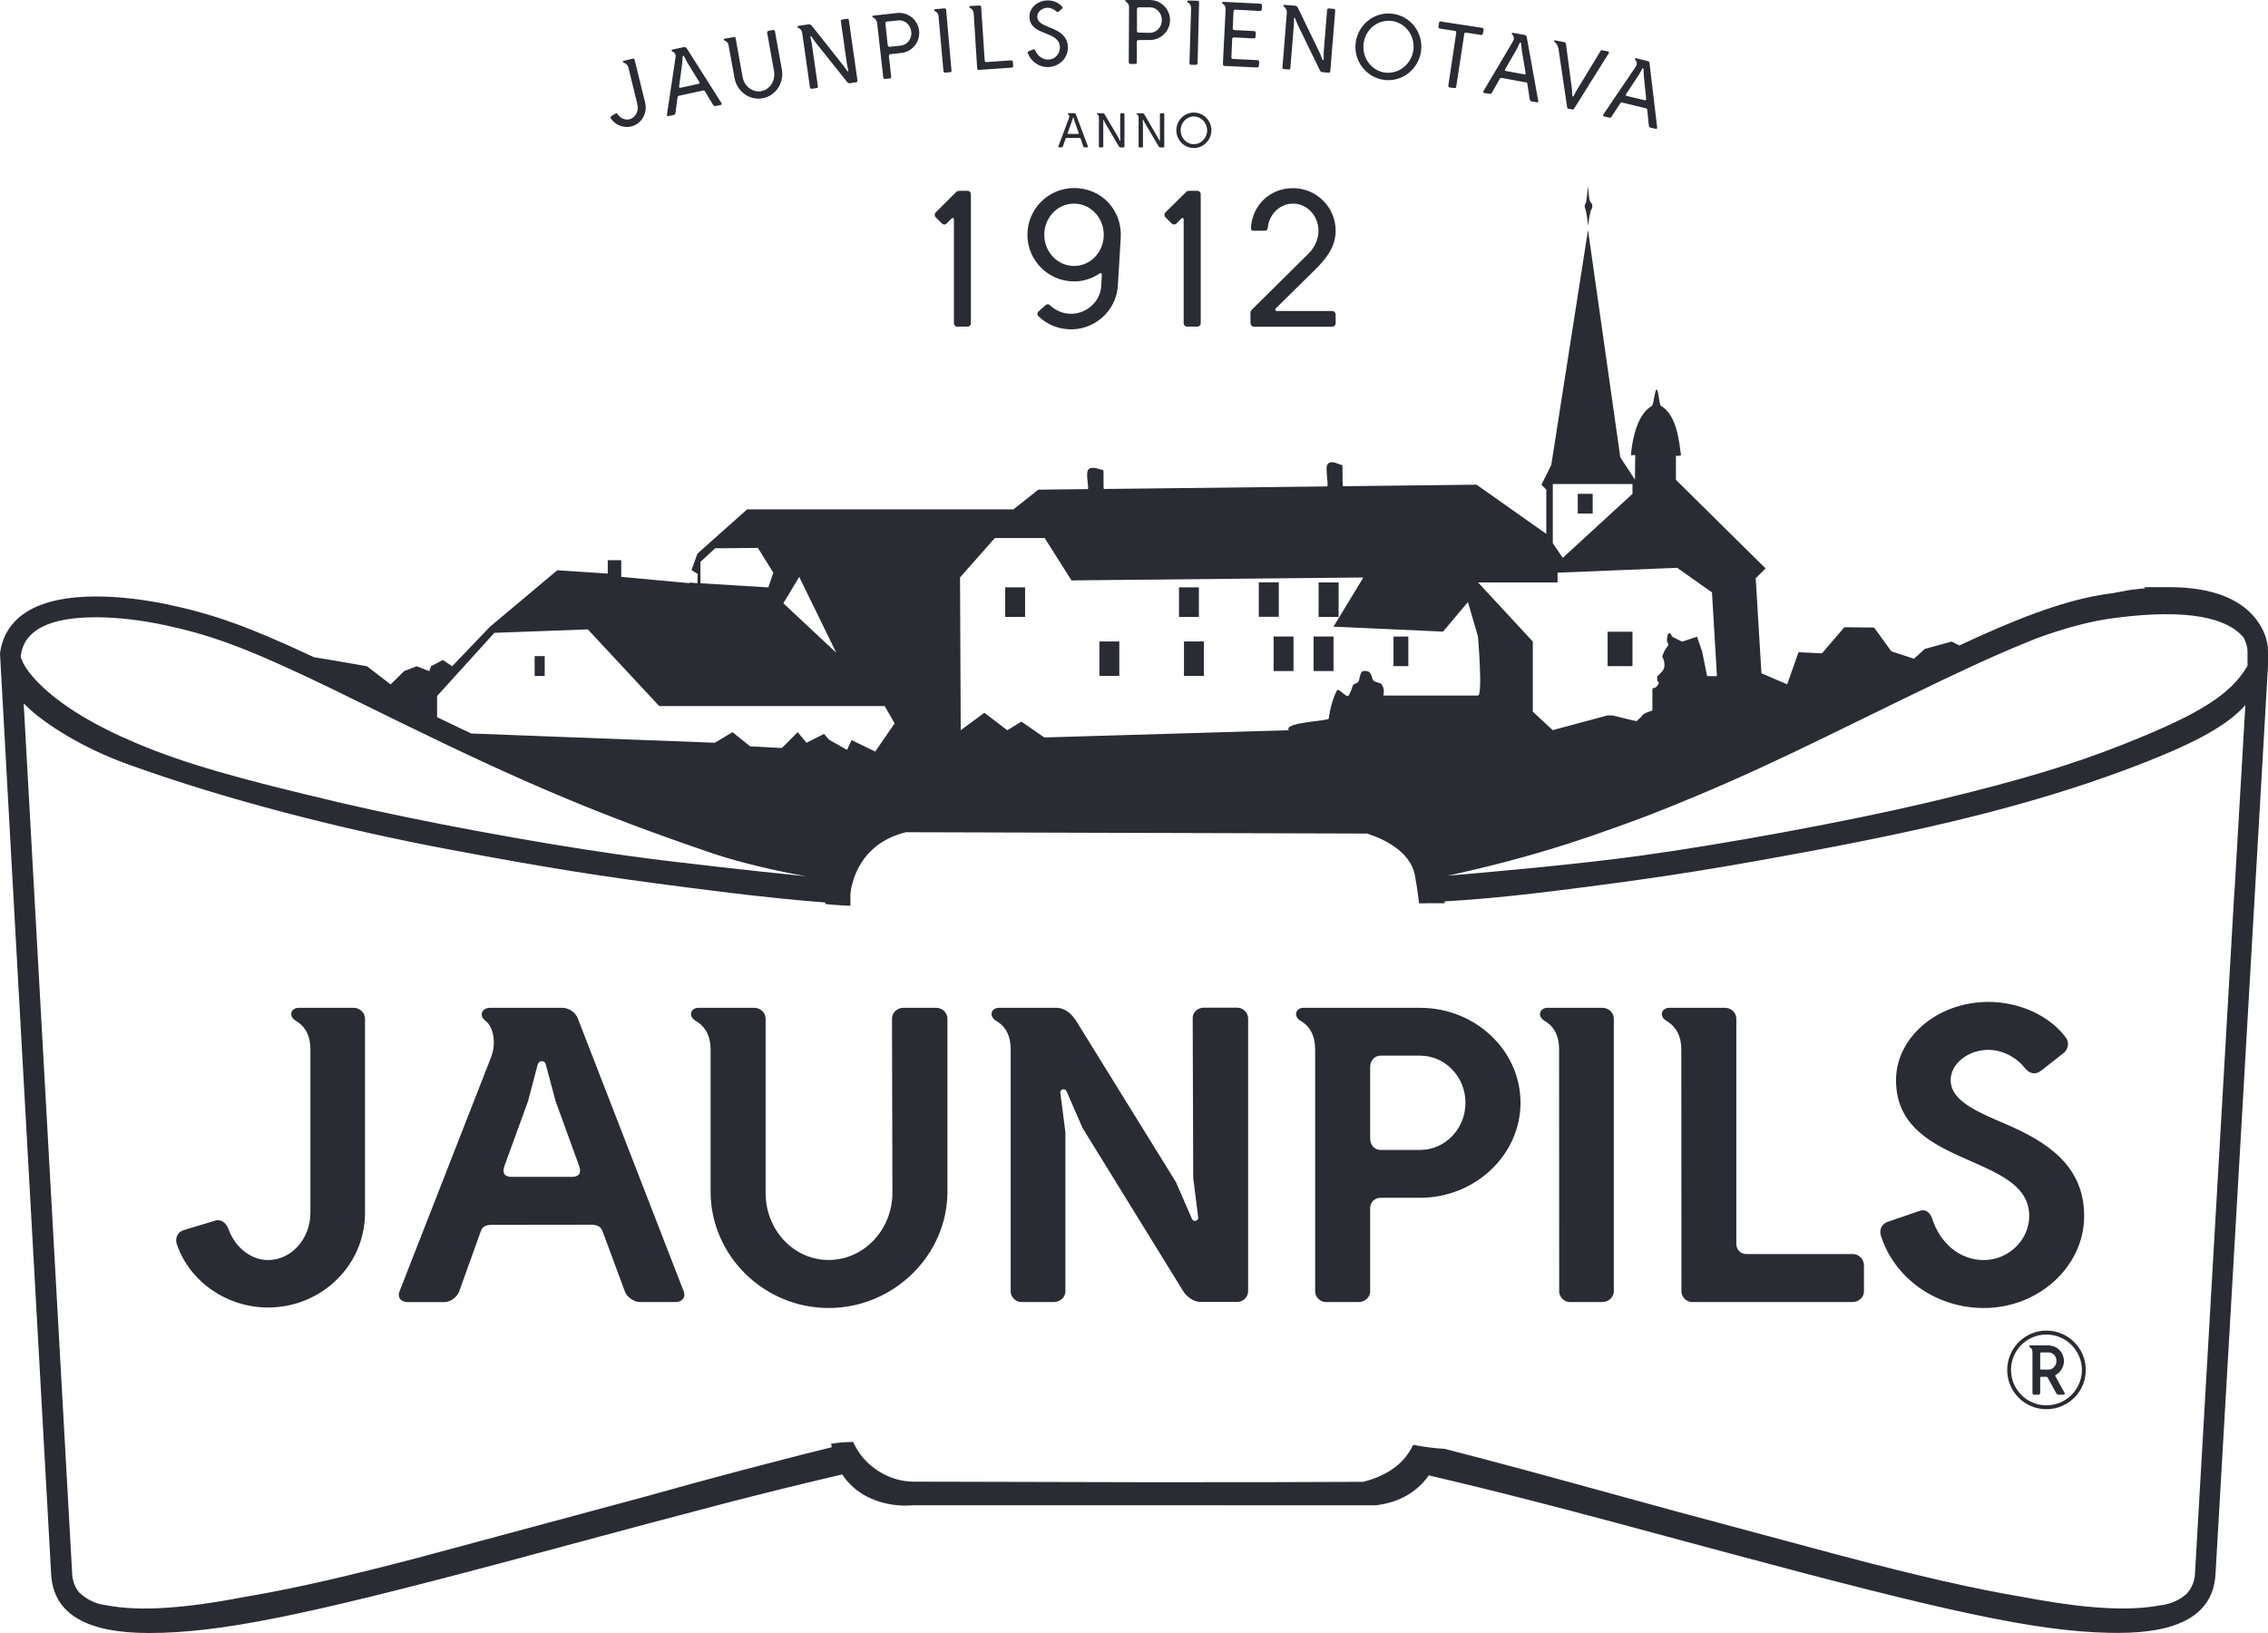 <?xml version="1.0" encoding="UTF-8"?>
<svg width="100px" height="72px" viewBox="0 0 100 72" version="1.1" xmlns="http://www.w3.org/2000/svg" xmlns:xlink="http://www.w3.org/1999/xlink">
    <title>partners-logo-jaunpils-pienotava</title>
    <g id="Design" stroke="none" stroke-width="1" fill="none" fill-rule="evenodd">
        <g id="Group-16" transform="translate(-30, -413)" fill="#292C33">
            <g id="Client-1" transform="translate(0, 369)">
                <path d="M100.018,54.143 L101.442,64.162 L102.087,65.147 L102.1,64.063 L101.912,64.072 L101.934,63.837 C101.991,63.354 102.189,62.265 102.83,61.9 C102.919,61.846 102.959,61.169 103.044,61.174 C103.134,61.178 103.156,61.917 103.246,61.9 C103.962,62.33 104.043,63.566 104.119,64.072 C103.92,64.136 103.898,64.086 103.895,64.074 L103.895,65.156 L107.847,69.062 L107.413,69.496 L107.664,73.685 L108.801,74.173 L109.298,72.757 L110.332,72.807 L111.321,71.655 L112.632,71.669 L113.393,72.717 L114.392,73.044 L114.871,72.61 L116.052,72.287 L116.392,72.46 L116.487,72.415 L117.157,72.106 C119.671,70.965 121.548,70.339 123.206,70.147 C123.263,70.124 123.304,70.12 123.313,70.124 L123.778,70.036 C123.844,70.024 123.902,70.015 123.959,70.007 L124.042,69.996 C124.158,69.982 124.272,69.97 124.384,69.958 L124.609,69.939 L124.506,69.887 L125.622,69.887 C127.482,69.887 128.709,70.379 129.408,71.217 C129.848,71.746 130,72.293 130,72.699 L130,73.359 L127.681,113.477 C127.546,115.179 126.097,115.996 123.38,115.996 L122.975,115.991 C119.746,115.923 115.715,115.028 106.332,112.508 L101.205,111.128 C98.661,110.449 96.77,109.96 94.969,109.52 L93.777,109.234 L92.999,109.051 L92.912,109.168 C92.433,109.777 91.758,110.192 90.856,110.341 L90.659,110.37 L70.246,110.368 L70.162,110.375 C69.636,110.408 69.013,110.337 68.41,110.073 C67.937,109.866 67.534,109.557 67.224,109.136 L67.136,109.008 L65.843,109.314 L64.488,109.643 C62.811,110.057 61.014,110.525 58.581,111.174 L52.064,112.924 C43.388,115.232 39.684,116 36.564,116 C33.846,116 32.393,115.183 32.259,113.475 L30.58,83.303 L30,72.808 C30.222,71.15 31.707,70.299 34.223,70.299 C35.298,70.299 36.396,70.442 37.411,70.654 C39.388,71.073 40.945,71.617 43.847,72.979 L44.447,73.075 L46.183,73.376 L47.222,74.177 L47.817,73.591 L48.372,73.376 L48.927,73.591 L49.003,73.376 L49.523,73.098 L49.935,73.376 L51.604,71.633 L54.572,69.143 L56.797,69.29 L56.797,68.699 L57.392,68.699 L57.392,69.434 L60.382,69.711 L60.431,69.685 L60.749,69.716 L60.762,69.304 L60.489,69.138 L60.749,68.412 L62.942,66.459 L74.683,66.459 L75.78,65.59 L77.955,65.564 C78.041,65.564 77.857,64.928 77.973,64.722 C78.103,64.506 78.533,64.722 78.636,64.722 C78.69,64.722 78.622,65.559 78.681,65.559 L88.515,65.447 C88.591,65.447 88.434,64.659 88.515,64.502 C88.662,64.224 89.052,64.502 89.177,64.502 C89.189,64.502 89.193,64.599 89.194,64.73 L89.196,65.165 C89.197,65.319 89.2,65.438 89.213,65.438 L95.104,65.371 L98.179,67.539 L98.179,65.586 L97.964,65.371 L98.398,64.502 L100.018,54.143 Z M31.125,75.093 L31.044,75.009 L33.184,113.424 C33.206,113.741 33.32,114.012 33.501,114.224 C33.836,114.53 34.226,114.726 34.712,114.779 C36.145,115.058 38.147,114.918 40.729,114.419 L41.275,114.325 C43.216,113.98 45.486,113.455 48.412,112.688 L58.349,110.014 L60.19,109.504 C61.817,109.058 63.776,108.54 65.28,108.157 L66.673,107.809 L66.644,107.656 L66.922,107.618 C67.042,107.602 67.164,107.592 67.302,107.585 L67.615,107.575 L67.69,107.725 C68.187,108.713 69.261,109.327 70.274,109.327 L80.616,109.352 L86.018,109.349 C87.25,109.346 88.582,109.342 90.109,109.335 C91.175,109.057 91.841,108.557 92.223,107.868 L92.315,107.702 L92.502,107.737 C92.887,107.807 93.274,107.855 93.704,107.883 L95.345,108.308 C95.976,108.474 96.679,108.662 97.416,108.861 L99.643,109.469 L103.802,110.61 L110.695,112.462 L111.129,112.577 C114.561,113.484 117.089,114.064 119.24,114.42 L119.904,114.541 C122.181,114.938 123.953,115.032 125.272,114.775 C125.735,114.726 126.123,114.534 126.426,114.26 C126.634,114.02 126.752,113.743 126.778,113.424 L128.518,83.284 L128.523,83.293 L129.002,75.085 L128.977,75.115 C128.247,75.927 126.974,76.667 124.632,77.59 L124.357,77.698 C120.247,79.293 115.733,80.419 110.152,81.465 L108.607,81.751 C104.861,82.436 102.55,82.781 98.579,83.277 L97.868,83.363 C96.246,83.555 94.876,83.674 93.86,83.732 L93.698,83.74 L93.698,83.825 L92.861,83.825 L92.803,83.83 L92.57,83.83 L92.541,83.599 C92.496,83.239 92.447,82.919 92.383,82.585 C92.278,82.04 91.907,81.593 91.343,81.237 C91.099,81.082 90.835,80.956 90.571,80.857 L90.299,80.758 C90.294,80.755 90.291,80.754 90.291,80.752 L70.772,80.695 L69.992,80.694 L69.969,80.687 C69.054,80.909 68.416,81.372 68,82.008 C67.79,82.327 67.65,82.67 67.567,83.013 C67.517,83.217 67.497,83.373 67.495,83.445 L67.495,83.936 L67.218,83.923 C67.022,83.914 66.825,83.901 66.629,83.882 L66.389,83.86 L66.389,83.791 L66.368,83.79 C65.212,83.699 63.846,83.566 62.208,83.368 L60.395,83.141 C56.521,82.647 54.166,82.271 49.819,81.456 C45.048,80.561 39.941,79.255 35.62,77.691 C33.66,76.985 31.964,75.923 31.125,75.093 Z M120.229,102.666 C121.186,102.666 121.965,103.441 121.965,104.404 C121.965,105.367 121.186,106.133 120.229,106.133 C119.271,106.133 118.501,105.358 118.501,104.404 C118.501,103.449 119.275,102.666 120.229,102.666 Z M120.229,102.84 C119.367,102.84 118.669,103.539 118.669,104.401 C118.669,105.263 119.367,105.962 120.229,105.962 C121.092,105.962 121.795,105.259 121.795,104.404 C121.795,103.548 121.092,102.84 120.229,102.84 Z M120.3,103.32 C120.708,103.32 121.003,103.633 121.003,104.023 C121.003,104.256 120.851,104.507 120.64,104.623 C120.627,104.632 120.609,104.659 120.627,104.681 L121.025,105.402 C121.057,105.447 121.03,105.492 120.985,105.492 L120.757,105.492 C120.721,105.492 120.676,105.461 120.658,105.42 L120.287,104.74 C120.269,104.717 120.26,104.704 120.224,104.704 L119.996,104.704 C119.973,104.704 119.956,104.722 119.956,104.74 L119.956,105.411 C119.956,105.461 119.915,105.497 119.87,105.497 L119.7,105.497 C119.647,105.497 119.615,105.456 119.615,105.411 L119.615,103.669 C119.615,103.576 119.609,103.492 119.555,103.44 L119.517,103.414 C119.45,103.378 119.459,103.32 119.517,103.32 L120.3,103.32 Z M120.323,103.629 L119.987,103.629 L119.964,103.646 C119.959,103.651 119.956,103.656 119.956,103.66 L119.956,104.354 C119.956,104.354 119.964,104.386 119.987,104.386 L120.323,104.386 C120.515,104.386 120.672,104.211 120.672,104.005 C120.672,103.785 120.515,103.629 120.323,103.629 Z M117.673,88.175 C119.101,88.175 120.421,88.825 121.101,89.77 C121.252,89.973 121.173,90.262 121.023,90.4 L120.009,91.199 C119.716,91.422 119.472,91.313 119.292,91.105 L119.248,91.051 C118.935,90.661 118.34,90.289 117.673,90.289 C116.768,90.289 116.008,90.903 116.008,91.624 C116.008,92.409 116.867,92.874 117.934,93.344 L118.38,93.537 C120.251,94.33 121.894,95.391 121.894,97.613 C121.894,99.835 119.897,101.671 117.471,101.671 C115.305,101.671 113.505,100.301 112.932,98.482 C112.843,98.204 112.991,97.944 113.228,97.873 L114.638,97.389 C114.88,97.295 115.099,97.447 115.193,97.725 C115.524,98.778 116.379,99.557 117.471,99.557 C118.563,99.557 119.472,98.666 119.472,97.613 C119.472,96.345 118.268,95.8 116.95,95.22 L116.338,94.947 C114.939,94.305 113.599,93.494 113.599,91.624 C113.599,89.734 115.43,88.175 117.673,88.175 Z M63.256,88.435 C63.538,88.435 63.757,88.654 63.757,88.914 L63.757,96.592 C63.753,98.218 64.983,99.553 66.537,99.553 C68.09,99.553 69.348,98.218 69.348,96.592 L69.33,88.914 C69.33,88.654 69.554,88.435 69.831,88.435 L71.277,88.435 C71.555,88.435 71.774,88.654 71.774,88.914 L71.774,96.538 C71.774,99.355 69.393,101.671 66.537,101.671 C63.681,101.671 61.331,99.355 61.331,96.538 L61.331,90.271 C61.331,89.688 61.11,89.308 60.783,89.08 L60.7,89.026 C60.31,88.811 60.458,88.435 60.794,88.435 L63.256,88.435 Z M45.593,88.435 C45.87,88.435 46.094,88.659 46.094,88.914 L46.094,97.479 C46.094,99.776 44.187,101.649 41.815,101.649 C40.02,101.649 38.355,100.52 37.795,98.849 C37.701,98.576 37.853,98.312 38.091,98.24 L39.442,97.832 C39.72,97.725 39.944,97.891 40.056,98.146 C40.351,99.002 41.072,99.557 41.815,99.557 C42.853,99.557 43.686,98.612 43.686,97.479 L43.686,90.271 C43.686,89.688 43.48,89.312 43.156,89.081 L43.073,89.026 C42.683,88.807 42.831,88.435 43.167,88.435 L45.593,88.435 Z M54.796,88.435 C55.091,88.435 55.391,88.654 55.481,88.914 L60.149,100.946 C60.239,101.183 60.091,101.407 59.796,101.407 L58.22,101.407 C57.947,101.407 57.634,101.183 57.553,100.946 L56.577,98.312 C56.488,98.056 56.318,97.998 56.022,97.998 L51.743,98.003 C51.425,98.003 51.277,98.056 51.188,98.316 L50.243,100.95 C50.149,101.187 49.872,101.411 49.594,101.411 L47.978,101.411 C47.665,101.411 47.517,101.187 47.611,100.95 L51.649,90.621 C51.891,90.007 51.756,89.286 51.425,89.026 C51.071,88.753 51.277,88.435 51.609,88.435 L54.796,88.435 Z M106.057,88.435 C106.334,88.435 106.558,88.654 106.558,88.914 L106.558,98.831 C106.558,99.109 106.742,99.293 107.019,99.293 L111.688,99.293 C111.966,99.293 112.185,99.517 112.185,99.794 L112.185,100.946 C112.185,101.183 111.966,101.407 111.688,101.407 L104.598,101.407 C104.36,101.407 104.137,101.183 104.137,100.946 L104.132,90.271 C104.132,89.688 103.907,89.308 103.584,89.08 L103.501,89.026 C103.116,88.811 103.264,88.435 103.6,88.435 L106.057,88.435 Z M84.567,88.43 C84.813,88.43 85.032,88.65 85.032,88.91 L85.032,100.941 C85.032,101.178 84.813,101.402 84.567,101.402 L82.92,101.402 C82.642,101.402 82.329,101.178 82.177,100.941 L77.732,93.734 L77.029,92.121 C76.957,91.956 76.733,92.027 76.751,92.175 L76.975,93.922 L76.975,100.946 C76.975,101.183 76.751,101.407 76.474,101.407 L75.028,101.407 C74.786,101.407 74.563,101.183 74.563,100.946 L74.563,90.271 C74.563,89.688 74.357,89.308 74.033,89.08 L73.949,89.026 C73.564,88.811 73.708,88.435 74.043,88.435 L76.599,88.435 C76.895,88.435 77.208,88.654 77.374,88.914 L77.387,88.91 L81.85,96.121 L82.553,97.734 C82.62,97.904 82.843,97.828 82.83,97.68 L82.611,95.938 L82.588,88.91 C82.57,88.65 82.794,88.43 83.072,88.43 L84.567,88.43 Z M92.615,88.435 C95.046,88.435 97.042,90.307 97.042,92.623 C97.042,94.921 95.041,96.811 92.615,96.811 L90.874,96.811 C90.632,96.811 90.431,96.981 90.413,97.241 L90.413,100.946 C90.413,101.183 90.189,101.407 89.911,101.407 L88.452,101.407 C88.21,101.407 87.987,101.183 87.987,100.946 L87.987,90.271 C87.987,89.688 87.777,89.308 87.456,89.08 L87.373,89.026 C86.988,88.811 87.136,88.435 87.472,88.435 L92.615,88.435 Z M100.65,88.435 C100.936,88.435 101.156,88.654 101.156,88.914 L101.156,100.946 C101.156,101.183 100.932,101.407 100.65,101.407 L99.208,101.407 C98.971,101.407 98.747,101.183 98.747,100.946 L98.743,90.271 C98.743,89.688 98.537,89.308 98.213,89.08 L98.13,89.026 C97.745,88.811 97.892,88.435 98.228,88.435 L100.65,88.435 Z M53.891,90.787 C53.797,90.787 53.721,90.858 53.703,90.952 L53.283,92.547 L52.244,95.405 C52.132,95.718 52.244,95.888 52.54,95.888 L55.216,95.888 C55.534,95.888 55.646,95.718 55.534,95.405 L54.496,92.547 L54.071,90.952 C54.057,90.858 53.985,90.787 53.891,90.787 Z M92.615,90.545 L90.874,90.545 C90.601,90.545 90.413,90.769 90.413,91.046 L90.413,94.2 C90.413,94.482 90.601,94.701 90.874,94.701 L92.615,94.701 C93.73,94.701 94.616,93.756 94.616,92.623 C94.616,91.49 93.73,90.545 92.615,90.545 Z M34.232,71.216 C32.218,71.216 31.141,71.755 30.936,72.787 L30.914,72.921 L30.919,73.008 L30.943,73.05 L30.965,73.096 C31.048,73.35 31.358,73.805 31.926,74.331 C32.817,75.156 34.154,75.986 36.018,76.77 C38.156,77.671 40.443,78.318 45.017,79.394 C48.46,80.203 53.494,81.135 57.144,81.656 L57.656,81.728 C58.764,81.881 60.15,82.049 61.724,82.226 L63.426,82.414 L65.558,82.637 L65.508,82.629 C64.14,82.387 62.674,82.029 61.681,81.711 L61.461,81.639 C56.37,79.914 52.966,78.448 47.699,75.872 L44.424,74.268 L43.666,73.907 C40.698,72.506 39.169,71.965 37.23,71.555 C36.292,71.355 35.235,71.216 34.232,71.216 Z M123.313,71.237 C122.268,71.362 121.122,71.662 119.815,72.138 L119.308,72.342 C117.84,72.942 116.302,73.655 113.699,74.924 L110.56,76.457 C108.447,77.49 106.606,78.338 104.757,79.111 L103.674,79.557 L102.78,79.911 L102.426,80.046 C101.692,80.321 101.07,80.546 100.475,80.75 L100.211,80.844 L99.146,81.197 L98.872,81.282 C97.396,81.75 95.812,82.17 94.116,82.547 L93.831,82.609 L94.811,82.526 L96.96,82.329 L97.777,82.25 C99.517,82.077 101.064,81.902 102.297,81.732 C105.983,81.227 111.338,80.245 114.935,79.399 L115.738,79.207 C119.123,78.387 121.327,77.721 123.547,76.848 L124.111,76.622 C126.933,75.476 128.331,74.634 129.056,73.421 L129.096,73.351 L129.096,72.704 C129.096,72.587 129.058,72.395 128.971,72.205 L128.924,72.11 C128.203,71.237 126.461,70.835 123.313,71.237 Z M55.919,71.75 L51.797,71.902 L49.272,74.688 L49.273,75.621 L50.288,76.107 C50.453,76.185 50.617,76.263 50.78,76.34 L61.519,76.748 L62.298,76.283 L63.072,76.905 L64.473,76.981 L65.171,76.283 L65.561,76.748 L66.335,76.359 L66.546,76.61 L67.347,77.062 L67.548,76.632 L68.591,77.138 L69.446,75.893 L69.008,75.131 L59.066,75.131 L55.919,71.75 Z M76.062,67.723 L73.864,67.723 L72.329,69.461 L72.36,76.197 L73.403,75.427 L74.415,76.197 L75.037,75.817 L76.044,76.515 L86.823,76.197 C86.594,75.835 88.568,75.799 88.586,75.682 L88.618,75.476 C88.662,75.227 88.755,74.81 88.953,74.433 C89.016,74.33 89.37,74.769 89.45,74.675 C89.531,74.576 89.585,74.415 89.638,74.249 C89.679,74.119 89.844,74.155 89.898,74.043 C89.915,74.008 89.927,73.967 89.938,73.924 L89.969,73.794 C89.995,73.688 90.028,73.596 90.113,73.586 C90.529,73.541 90.435,73.868 90.565,74.012 C90.641,74.092 90.86,74.092 90.918,74.168 C91.08,74.397 90.99,74.666 90.99,74.666 L95.166,74.666 C95.386,74.666 95.166,72.063 95.166,72.063 L94.723,70.545 L93.627,71.848 L88.797,71.629 L90.113,69.461 L77.244,69.59 L76.062,67.723 Z M103.949,69.035 L98.676,69.25 L98.676,69.68 L95.171,69.68 L97.584,72.287 L97.584,75.378 L98.461,76.193 L100.878,75.543 L101.097,75.543 L101.975,75.758 C102.266,75.83 102.19,75.758 102.19,75.758 L102.221,75.735 C102.27,75.697 102.362,75.62 102.413,75.543 C102.485,75.432 102.856,75.328 102.856,75.328 L102.856,74.459 C102.856,74.24 102.928,74.424 103.071,74.24 C103.219,74.061 103.071,74.025 103.071,74.025 L103.071,73.81 C103.071,73.81 103.071,73.846 103.291,73.595 C103.514,73.34 103.291,72.945 103.291,72.945 L103.315,72.873 C103.342,72.799 103.392,72.68 103.467,72.573 L103.514,72.511 C103.658,72.332 103.438,72.439 103.514,72.072 C103.582,71.714 103.729,72.072 103.729,72.072 L104.168,72.292 L104.826,72.072 L105.05,72.726 L105.269,73.81 L105.703,73.81 L105.484,70.119 L103.949,69.035 Z M54.017,72.928 L54.017,73.806 L53.574,73.806 L53.574,72.928 L54.017,72.928 Z M83.081,72.283 L83.081,73.801 L82.203,73.801 L82.203,72.283 L83.081,72.283 Z M79.352,72.283 L79.352,73.801 L78.475,73.801 L78.475,72.283 L79.352,72.283 Z M88.797,72.063 L88.797,73.586 L87.919,73.586 L87.919,72.063 L88.797,72.063 Z M87.033,72.063 L87.033,73.586 L86.156,73.586 L86.156,72.063 L87.033,72.063 Z M92.096,72.068 L92.096,73.371 L91.442,73.371 L91.442,72.068 L92.096,72.068 Z M101.979,71.853 L101.979,73.371 L100.882,73.371 L100.882,71.853 L101.979,71.853 Z M65.239,69.434 L64.54,70.598 L66.872,72.78 L65.239,69.434 Z M75.198,69.895 L75.198,71.199 L74.321,71.199 L74.321,69.895 L75.198,69.895 Z M82.861,69.895 L82.861,71.199 L81.984,71.199 L81.984,69.895 L82.861,69.895 Z M89.021,69.68 L89.021,71.199 L88.139,71.199 L88.139,69.68 L89.021,69.68 Z M86.384,69.676 L86.384,71.194 L85.502,71.194 L85.502,69.676 L86.384,69.676 Z M63.417,68.157 L61.528,68.175 L60.883,68.775 L60.883,69.716 L63.878,69.9 L64.097,69.25 L63.417,68.157 Z M101.979,65.34 L98.465,65.34 L98.465,67.947 L98.904,68.596 L101.979,65.774 L101.979,65.34 Z M100.224,65.774 L100.224,66.643 L99.566,66.643 L99.566,65.774 L100.224,65.774 Z M77.36,52.291 C78.587,52.291 79.491,53.286 79.415,54.486 L79.289,56.592 C79.218,57.738 78.22,58.585 77.101,58.518 C76.581,58.482 76.125,58.28 75.78,57.935 C75.722,57.877 75.731,57.779 75.793,57.729 L76.098,57.456 C76.174,57.393 76.246,57.402 76.313,57.474 C76.528,57.676 76.819,57.814 77.145,57.832 C77.853,57.877 78.515,57.331 78.555,56.614 L78.582,56.13 C78.591,56.05 78.537,56.018 78.479,56.059 C78.157,56.278 77.772,56.408 77.36,56.408 C76.228,56.408 75.301,55.49 75.301,54.352 C75.301,53.214 76.223,52.291 77.36,52.291 Z M87.015,52.296 C88.049,52.296 88.891,53.138 88.891,54.173 C88.891,54.898 88.466,55.407 87.994,55.883 L86.254,57.595 C86.201,57.644 86.232,57.711 86.299,57.711 L88.734,57.711 C88.819,57.711 88.891,57.779 88.891,57.868 L88.891,58.262 C88.891,58.339 88.819,58.406 88.734,58.406 L85.292,58.406 C85.211,58.406 85.144,58.339 85.144,58.262 L85.135,58.262 L85.136,57.814 C85.137,57.72 85.15,57.701 85.238,57.613 L87.731,55.145 C87.978,54.885 88.134,54.531 88.134,54.173 C88.134,53.514 87.628,52.977 87.011,52.977 C86.476,52.977 86.024,53.382 85.917,53.915 L85.901,54.016 C85.887,54.146 85.86,54.173 85.74,54.173 L85.296,54.173 C85.18,54.173 85.149,54.132 85.158,54.016 C85.229,53.053 85.981,52.296 87.015,52.296 Z M72.656,52.412 C72.745,52.412 72.808,52.484 72.808,52.556 L72.808,58.258 C72.808,58.334 72.745,58.401 72.656,58.401 L72.204,58.401 C72.127,58.401 72.06,58.334 72.06,58.258 L72.06,53.68 C72.06,53.595 71.998,53.595 71.953,53.64 L71.743,53.85 C71.684,53.913 71.586,53.913 71.528,53.85 L71.255,53.577 C71.196,53.523 71.196,53.429 71.255,53.366 L72.171,52.457 C72.207,52.425 72.235,52.416 72.302,52.413 L72.656,52.412 Z M82.79,52.412 C82.879,52.412 82.942,52.484 82.942,52.556 L82.942,58.258 C82.942,58.334 82.875,58.401 82.79,58.401 L82.338,58.401 C82.257,58.401 82.19,58.334 82.19,58.258 L82.19,53.68 C82.19,53.595 82.132,53.595 82.083,53.64 L81.877,53.85 C81.814,53.913 81.724,53.913 81.657,53.85 L81.384,53.577 C81.326,53.523 81.326,53.429 81.384,53.366 L82.239,52.524 L82.305,52.457 C82.341,52.425 82.369,52.416 82.436,52.413 L82.79,52.412 Z M77.356,52.977 C76.626,52.977 76.044,53.595 76.044,54.356 C76.044,55.113 76.635,55.727 77.356,55.727 C78.076,55.727 78.667,55.118 78.667,54.356 C78.667,53.595 78.085,52.977 77.356,52.977 Z M100.014,52.206 L100.057,52.632 C100.067,52.72 100.078,52.795 100.09,52.829 C100.171,53.04 100.207,52.91 100.207,53.102 C100.198,53.241 100.157,53.205 100.13,53.317 L100.08,53.561 C100.04,53.775 100.014,53.962 100.014,53.962 L99.998,53.768 C99.979,53.584 99.943,53.313 99.88,53.143 C99.844,53.031 99.925,53.004 99.947,52.833 L99.975,52.614 C99.998,52.41 100.014,52.206 100.014,52.206 Z M82.638,48.963 C83.063,48.963 83.412,49.313 83.412,49.747 C83.412,50.177 83.058,50.527 82.638,50.527 C82.217,50.527 81.868,50.182 81.868,49.747 C81.868,49.313 82.212,48.963 82.638,48.963 Z M80.386,48.995 C80.404,48.995 80.444,49.031 80.444,49.031 L80.444,49.022 L81.044,50.052 L81.125,50.204 C81.134,50.222 81.143,50.204 81.143,50.204 L81.143,49.031 C81.138,49.013 81.178,48.995 81.178,48.995 L81.299,48.995 C81.317,48.995 81.335,49.031 81.335,49.031 L81.335,50.464 C81.335,50.482 81.299,50.5 81.299,50.5 L81.147,50.5 C81.129,50.5 81.093,50.464 81.093,50.464 L80.485,49.434 L80.408,49.286 C80.404,49.272 80.386,49.286 80.386,49.286 L80.395,49.456 L80.395,50.464 C80.395,50.482 80.382,50.5 80.355,50.5 L80.243,50.5 C80.22,50.5 80.203,50.464 80.203,50.464 L80.203,49.178 C80.203,49.08 80.158,49.053 80.126,49.039 C80.091,49.022 80.104,48.995 80.131,48.995 L80.386,48.995 Z M78.64,48.995 C78.663,48.995 78.699,49.031 78.699,49.031 L79.307,50.056 L79.383,50.209 C79.388,50.227 79.401,50.209 79.401,50.209 L79.392,50.038 L79.392,49.031 C79.392,49.013 79.428,48.995 79.428,48.995 L79.545,48.995 C79.567,48.995 79.58,49.031 79.58,49.031 L79.58,50.464 C79.58,50.482 79.545,50.5 79.545,50.5 L79.397,50.5 C79.379,50.5 79.339,50.464 79.339,50.464 L78.734,49.434 L78.658,49.286 C78.649,49.272 78.645,49.286 78.645,49.286 L78.645,50.464 C78.645,50.482 78.609,50.5 78.609,50.5 L78.493,50.5 C78.47,50.5 78.452,50.464 78.452,50.464 L78.452,49.178 C78.452,49.08 78.412,49.053 78.381,49.039 C78.349,49.022 78.354,48.995 78.381,48.995 L78.64,48.995 Z M77.378,48.99 C77.405,48.99 77.432,49.026 77.432,49.026 L77.969,50.459 C77.978,50.477 77.964,50.495 77.942,50.495 L77.817,50.495 C77.799,50.495 77.767,50.459 77.767,50.459 L77.642,50.101 C77.638,50.083 77.62,50.079 77.597,50.079 L77.029,50.079 C77.007,50.079 76.989,50.101 76.989,50.101 L76.863,50.459 C76.854,50.477 76.814,50.495 76.814,50.495 L76.689,50.495 C76.671,50.495 76.662,50.459 76.662,50.459 L77.141,49.183 C77.172,49.107 77.123,49.053 77.092,49.039 C77.065,49.017 77.074,48.99 77.101,48.99 L77.378,48.99 Z M82.638,49.134 C82.32,49.134 82.056,49.411 82.056,49.747 C82.056,50.083 82.311,50.356 82.638,50.356 C82.964,50.356 83.224,50.083 83.224,49.747 C83.224,49.407 82.955,49.134 82.638,49.134 Z M77.32,49.183 C77.315,49.183 77.306,49.201 77.306,49.201 L77.257,49.358 L77.074,49.868 C77.065,49.891 77.074,49.904 77.101,49.904 L77.539,49.904 C77.566,49.904 77.566,49.868 77.566,49.868 L77.383,49.358 L77.338,49.201 C77.333,49.187 77.329,49.183 77.32,49.183 Z M102.14,46.567 L102.646,46.692 C102.695,46.701 102.731,46.742 102.731,46.782 L103.067,49.626 C103.067,49.667 103.044,49.689 103.004,49.68 L102.771,49.626 C102.731,49.617 102.7,49.573 102.7,49.537 L102.628,48.833 C102.621,48.803 102.61,48.788 102.585,48.779 L101.54,48.524 C101.487,48.506 101.469,48.515 101.446,48.547 L101.057,49.143 C101.048,49.174 100.994,49.196 100.954,49.187 L100.73,49.134 C100.686,49.125 100.672,49.084 100.69,49.053 L102.127,46.934 C102.196,46.827 102.17,46.726 102.13,46.671 L102.109,46.648 C102.06,46.607 102.091,46.558 102.14,46.567 Z M57.983,46.634 L57.983,46.643 L58.444,48.52 C58.56,48.99 58.287,49.465 57.831,49.577 C57.486,49.658 57.123,49.51 56.931,49.219 C56.912,49.185 56.922,49.143 56.953,49.12 L57.132,49.013 C57.173,48.986 57.208,48.999 57.235,49.035 C57.352,49.21 57.553,49.308 57.754,49.259 C58.019,49.192 58.175,48.892 58.104,48.601 L57.71,46.992 C57.665,46.822 57.566,46.786 57.504,46.768 C57.45,46.746 57.45,46.697 57.499,46.683 L57.902,46.585 C57.938,46.571 57.974,46.598 57.983,46.634 Z M60.163,46.074 C60.207,46.07 60.257,46.092 60.275,46.123 L61.814,48.551 C61.837,48.578 61.823,48.618 61.783,48.627 L61.555,48.677 C61.514,48.681 61.465,48.659 61.443,48.627 L61.076,48.018 C61.049,47.991 61.035,47.982 60.986,47.991 L60.977,47.996 L59.943,48.22 C59.903,48.229 59.885,48.238 59.876,48.278 L59.782,48.986 C59.782,49.017 59.746,49.062 59.702,49.071 L59.473,49.12 C59.433,49.125 59.406,49.098 59.406,49.062 L59.787,46.522 C59.818,46.374 59.715,46.294 59.648,46.271 C59.59,46.253 59.599,46.195 59.648,46.186 L60.163,46.074 Z M98.552,45.777 L98.573,45.779 L98.967,45.859 C99.02,45.868 99.038,45.886 99.047,45.944 L99.307,47.911 L99.329,48.229 L99.34,48.253 C99.342,48.255 99.344,48.256 99.347,48.256 C99.361,48.256 99.378,48.242 99.378,48.242 L99.531,47.96 L100.56,46.267 C100.585,46.22 100.596,46.208 100.629,46.212 L100.896,46.267 C100.941,46.28 100.954,46.316 100.936,46.343 L99.414,48.775 C99.383,48.824 99.365,48.838 99.307,48.824 L99.173,48.793 C99.11,48.789 99.105,48.771 99.096,48.713 L98.716,46.15 C98.689,45.998 98.613,45.904 98.555,45.859 C98.519,45.832 98.519,45.799 98.536,45.785 L98.552,45.777 Z M96.706,45.447 L97.225,45.541 C97.27,45.55 97.31,45.59 97.315,45.626 L97.825,48.453 C97.834,48.493 97.807,48.52 97.763,48.511 L97.53,48.471 C97.494,48.462 97.458,48.426 97.449,48.386 L97.342,47.682 C97.328,47.642 97.31,47.624 97.266,47.624 L97.257,47.629 L96.218,47.436 C96.174,47.431 96.151,47.436 96.133,47.467 L95.78,48.09 C95.766,48.121 95.717,48.144 95.668,48.139 L95.444,48.099 C95.399,48.09 95.39,48.05 95.408,48.018 L96.715,45.814 C96.777,45.703 96.746,45.605 96.702,45.551 L96.679,45.528 C96.626,45.487 96.657,45.438 96.706,45.447 Z M102.44,47.01 C102.431,47.006 102.413,47.024 102.413,47.024 L102.252,47.31 L101.697,48.153 C101.67,48.193 101.688,48.22 101.724,48.229 L102.521,48.421 C102.57,48.43 102.583,48.412 102.583,48.363 L102.48,47.36 L102.467,47.037 C102.467,47.024 102.454,47.01 102.44,47.01 Z M64.473,47.064 C64.574,47.621 64.243,48.165 63.722,48.309 L63.623,48.332 C63.05,48.439 62.495,48.036 62.387,47.44 L62.128,46.02 C62.101,45.85 62.002,45.81 61.944,45.788 C61.886,45.765 61.904,45.711 61.944,45.707 L62.351,45.635 C62.39,45.627 62.428,45.651 62.437,45.689 L62.741,47.391 C62.813,47.803 63.184,48.09 63.565,48.018 C63.945,47.951 64.2,47.557 64.129,47.145 L63.824,45.438 C63.815,45.407 63.847,45.366 63.882,45.358 L64.088,45.322 C64.129,45.313 64.16,45.344 64.169,45.38 L64.473,47.064 Z M67.351,44.829 C67.383,44.824 67.427,44.851 67.427,44.887 L67.808,47.552 C67.808,47.588 67.786,47.629 67.745,47.629 L67.472,47.669 C67.432,47.673 67.378,47.651 67.351,47.615 L65.955,45.864 L65.776,45.608 C65.758,45.59 65.731,45.599 65.731,45.622 L65.794,45.931 L66.062,47.803 C66.069,47.835 66.054,47.868 66.026,47.879 L65.789,47.915 C65.758,47.924 65.722,47.893 65.713,47.857 L65.373,45.469 C65.357,45.348 65.302,45.29 65.253,45.258 L65.198,45.228 C65.136,45.201 65.149,45.151 65.198,45.143 L65.668,45.071 C65.714,45.075 65.757,45.096 65.789,45.129 L67.181,46.885 L67.369,47.145 C67.383,47.163 67.405,47.149 67.405,47.122 L67.342,46.818 L67.074,44.936 C67.065,44.901 67.092,44.865 67.137,44.86 L67.351,44.829 Z M93.506,44.94 L93.533,44.941 L93.533,44.95 L95.359,45.228 C95.395,45.232 95.417,45.268 95.417,45.304 L95.381,45.483 C95.381,45.523 95.341,45.541 95.31,45.541 L94.638,45.438 C94.602,45.429 94.567,45.456 94.562,45.496 L94.208,47.821 C94.204,47.866 94.168,47.888 94.128,47.884 L93.913,47.857 C93.873,47.848 93.85,47.812 93.859,47.772 L94.208,45.443 C94.217,45.402 94.182,45.362 94.15,45.362 L93.483,45.259 C93.448,45.254 93.425,45.223 93.425,45.183 L93.452,44.995 C93.455,44.976 93.465,44.96 93.48,44.95 L93.506,44.94 Z M60.122,46.459 C60.109,46.459 60.1,46.482 60.1,46.482 L60.078,46.809 L59.943,47.812 C59.934,47.857 59.957,47.879 60.001,47.87 L60.803,47.696 C60.847,47.687 60.861,47.66 60.834,47.62 L60.306,46.76 L60.154,46.473 C60.145,46.459 60.131,46.459 60.122,46.459 Z M91.384,44.605 C92.185,44.695 92.754,45.425 92.66,46.231 C92.561,47.037 91.841,47.62 91.044,47.525 C90.252,47.431 89.679,46.701 89.773,45.895 C89.867,45.093 90.592,44.511 91.384,44.605 Z M70.199,44.761 C70.382,44.907 70.499,45.12 70.525,45.353 C70.58,45.841 70.233,46.276 69.751,46.334 L69.254,46.388 C69.213,46.392 69.191,46.428 69.191,46.464 L69.294,47.382 C69.303,47.418 69.272,47.458 69.236,47.458 L69.021,47.481 C68.985,47.485 68.945,47.458 68.945,47.422 L68.676,45.026 C68.657,44.88 68.582,44.82 68.527,44.789 L68.477,44.761 C68.445,44.735 68.461,44.694 68.502,44.69 L69.549,44.574 C69.782,44.547 70.016,44.615 70.199,44.761 Z M97.046,45.873 C97.028,45.868 97.011,45.886 97.011,45.886 L96.872,46.177 L96.362,47.055 C96.351,47.091 96.352,47.115 96.377,47.126 L97.208,47.279 C97.257,47.284 97.275,47.266 97.266,47.216 L97.1,46.222 L97.064,45.9 C97.064,45.886 97.046,45.873 97.046,45.873 Z M90.122,45.931 C90.05,46.562 90.48,47.131 91.08,47.203 C91.688,47.27 92.239,46.822 92.32,46.191 C92.391,45.559 91.961,44.995 91.353,44.923 C90.744,44.851 90.193,45.304 90.122,45.931 Z M86.635,44.215 L87.109,44.251 C87.15,44.256 87.194,44.291 87.217,44.332 L87.217,44.323 L88.192,46.338 L88.313,46.634 C88.327,46.665 88.363,46.634 88.363,46.634 L88.363,46.321 L88.515,44.435 C88.515,44.399 88.546,44.372 88.595,44.372 L88.806,44.39 C88.846,44.394 88.873,44.43 88.873,44.466 L88.654,47.145 C88.654,47.181 88.618,47.207 88.577,47.207 L88.304,47.181 C88.26,47.181 88.215,47.145 88.197,47.104 L87.217,45.089 L87.1,44.802 C87.087,44.78 87.06,44.78 87.06,44.802 L87.047,45.116 L86.894,47.001 C86.894,47.037 86.863,47.064 86.818,47.064 L86.603,47.046 C86.568,47.046 86.536,47.01 86.545,46.975 L86.738,44.574 C86.747,44.403 86.666,44.336 86.617,44.3 C86.563,44.26 86.586,44.206 86.635,44.215 Z M71.635,44.368 C71.684,44.363 71.711,44.39 71.716,44.43 L71.953,47.109 C71.962,47.149 71.931,47.185 71.89,47.185 L71.675,47.203 C71.635,47.207 71.599,47.176 71.599,47.14 L71.384,44.744 C71.375,44.569 71.281,44.52 71.223,44.493 C71.161,44.466 71.179,44.408 71.228,44.408 L71.635,44.368 Z M73.184,44.242 C73.229,44.242 73.26,44.269 73.26,44.305 L73.417,46.67 C73.421,46.715 73.452,46.737 73.493,46.737 L74.58,46.661 C74.621,46.661 74.661,46.692 74.661,46.733 L74.674,46.916 C74.674,46.948 74.643,46.983 74.607,46.983 L73.157,47.082 C73.121,47.082 73.085,47.051 73.085,47.015 L72.933,44.605 C72.924,44.48 72.873,44.417 72.825,44.381 L72.772,44.35 C72.709,44.323 72.727,44.269 72.777,44.265 L73.184,44.242 Z M83.931,44.081 L85.574,44.162 C85.614,44.166 85.646,44.197 85.646,44.233 L85.632,44.417 C85.628,44.457 85.596,44.484 85.556,44.484 L84.464,44.426 C84.437,44.426 84.397,44.453 84.388,44.493 L84.352,45.25 C84.352,45.286 84.379,45.326 84.419,45.326 L85.301,45.371 C85.337,45.371 85.368,45.407 85.368,45.443 L85.359,45.626 C85.355,45.667 85.319,45.693 85.283,45.693 L84.406,45.649 C84.361,45.644 84.33,45.676 84.33,45.716 L84.294,46.527 C84.294,46.567 84.321,46.598 84.356,46.598 L85.453,46.652 C85.489,46.657 85.52,46.692 85.52,46.733 L85.507,46.912 C85.502,46.948 85.475,46.975 85.435,46.975 L83.985,46.907 C83.954,46.903 83.918,46.863 83.922,46.831 L83.918,46.84 L84.039,44.435 C84.052,44.26 83.967,44.202 83.913,44.166 C83.864,44.126 83.882,44.081 83.931,44.081 Z M76.165,44.018 C76.434,44.009 76.68,44.117 76.832,44.291 C76.859,44.323 76.845,44.372 76.819,44.39 L76.68,44.506 C76.635,44.551 76.599,44.529 76.568,44.497 C76.469,44.412 76.34,44.341 76.178,44.341 C75.928,44.35 75.726,44.538 75.735,44.748 C75.748,44.957 75.941,45.066 76.128,45.146 L76.326,45.228 C76.716,45.384 77.065,45.59 77.087,46.065 C77.105,46.536 76.725,46.934 76.237,46.957 C75.82,46.975 75.462,46.715 75.319,46.352 C75.297,46.316 75.328,46.271 75.359,46.258 L75.561,46.177 C75.597,46.164 75.628,46.177 75.646,46.222 C75.731,46.446 75.973,46.639 76.228,46.63 C76.514,46.621 76.742,46.374 76.733,46.079 C76.707,45.331 75.426,45.608 75.391,44.757 C75.373,44.368 75.722,44.036 76.165,44.018 Z M82.391,44.023 L82.803,44.032 C82.843,44.041 82.875,44.067 82.87,44.108 L82.803,46.791 C82.803,46.831 82.772,46.858 82.727,46.858 L82.517,46.858 C82.481,46.854 82.445,46.822 82.445,46.782 L82.517,44.372 C82.517,44.202 82.432,44.144 82.378,44.108 C82.324,44.072 82.342,44.023 82.391,44.023 Z M80.708,44 C81.192,44.005 81.59,44.403 81.59,44.892 C81.586,45.375 81.178,45.765 80.695,45.765 L80.198,45.765 C80.158,45.765 80.131,45.788 80.126,45.832 L80.126,46.751 C80.126,46.791 80.091,46.818 80.05,46.818 L79.84,46.818 C79.8,46.818 79.768,46.786 79.768,46.751 L79.782,44.341 C79.786,44.17 79.697,44.112 79.643,44.076 C79.594,44.045 79.607,43.996 79.656,44 L80.708,44 Z M69.667,44.897 L69.594,44.901 L69.093,44.954 C69.057,44.959 69.034,44.995 69.039,45.035 L69.142,45.998 C69.151,46.038 69.182,46.065 69.218,46.065 L69.719,46.011 C70.006,45.98 70.216,45.707 70.18,45.398 C70.154,45.144 69.97,44.943 69.738,44.904 L69.667,44.897 Z M80.704,44.323 L80.207,44.323 C80.167,44.323 80.135,44.359 80.131,44.399 L80.131,45.366 C80.131,45.407 80.158,45.438 80.198,45.438 L80.699,45.447 C80.986,45.447 81.228,45.201 81.228,44.887 C81.232,44.583 80.995,44.323 80.704,44.323 Z" id="jaunpils-pienotava"></path>
            </g>
        </g>
    </g>
</svg>